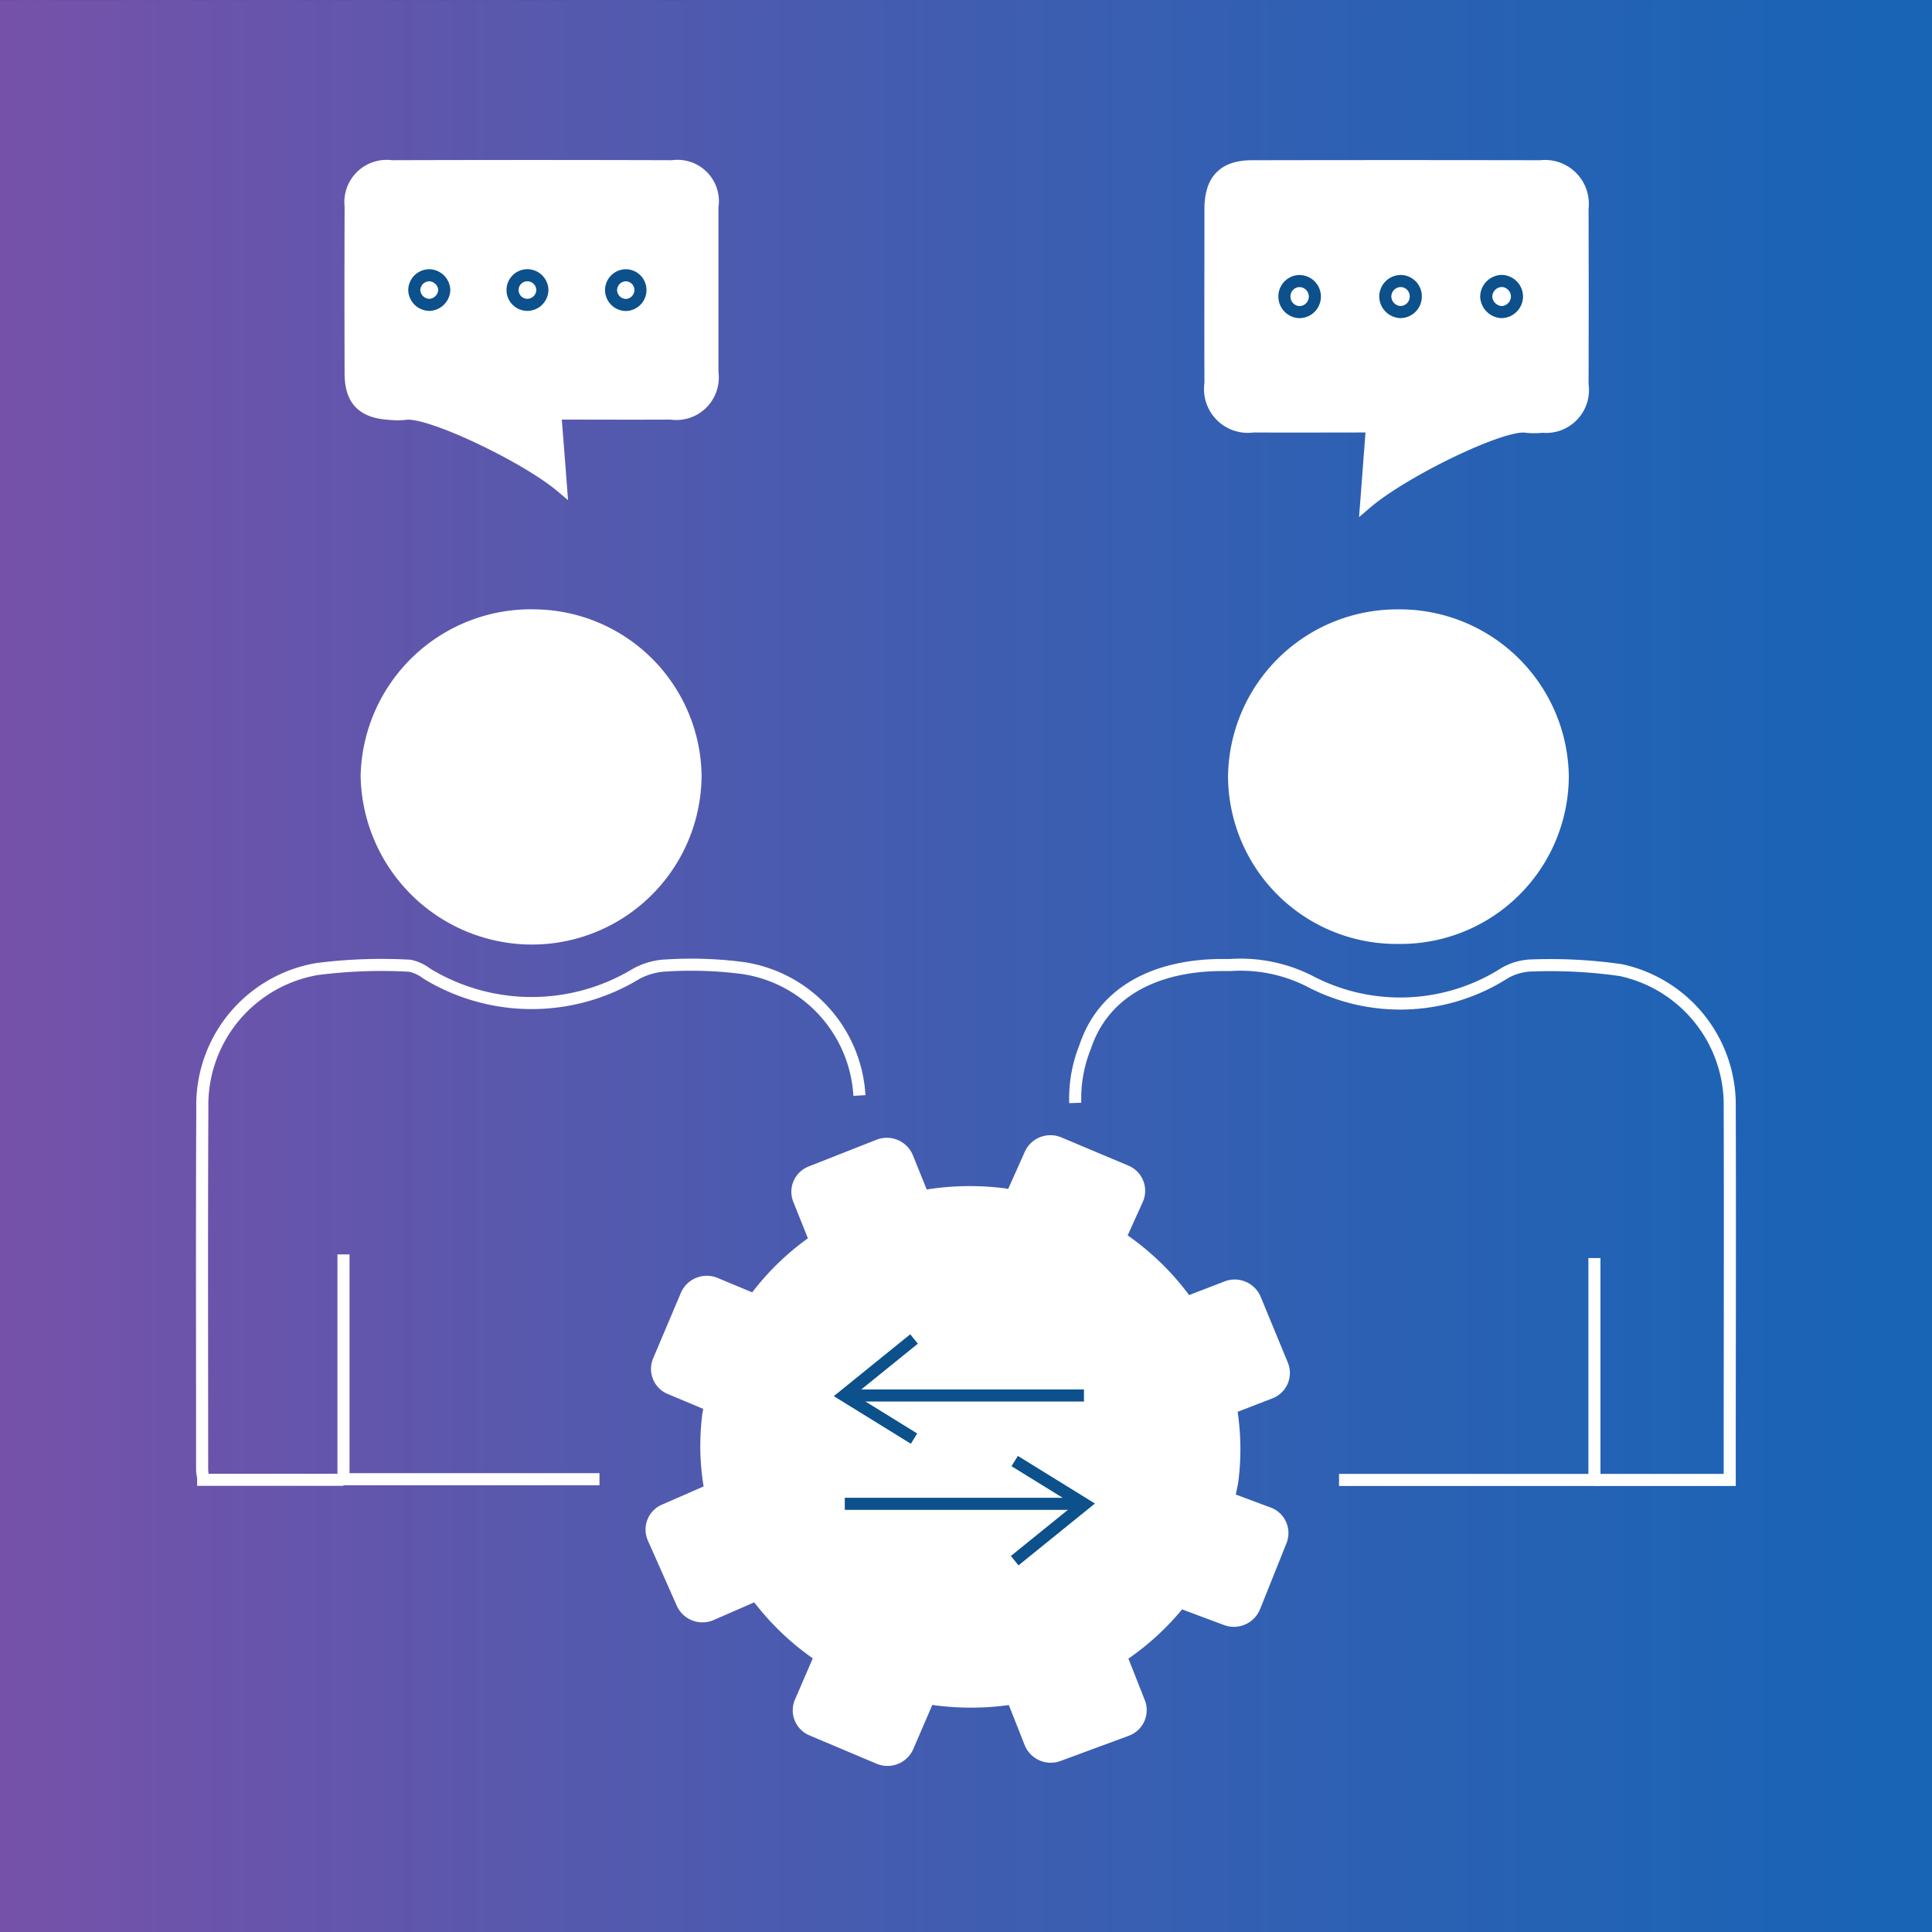 <svg xmlns="http://www.w3.org/2000/svg" xmlns:xlink="http://www.w3.org/1999/xlink" width="80" height="80" viewBox="0 0 80 80">
  <rect x="0" y="0" width="80" height="80" fill="#333333" stroke="none"/>
  <defs>
    <clipPath id="clip-path">
      <path id="Path_16332" data-name="Path 16332" d="M0,60.154H80v-80H0Z" transform="translate(0 19.842)" fill="none"/>
    </clipPath>
    <linearGradient id="linear-gradient" x1="-0.002" y1="1.016" x2="1.002" y2="1.016" gradientUnits="objectBoundingBox">
      <stop offset="0" stop-color="#7751a9"/>
      <stop offset="0.1" stop-color="#6c54ab"/>
      <stop offset="0.2" stop-color="#6156ac"/>
      <stop offset="0.3" stop-color="#5559ae"/>
      <stop offset="0.4" stop-color="#4b5baf"/>
      <stop offset="0.5" stop-color="#405db0"/>
      <stop offset="0.6" stop-color="#375fb2"/>
      <stop offset="0.7" stop-color="#2d60b3"/>
      <stop offset="0.8" stop-color="#2562b4"/>
      <stop offset="0.9" stop-color="#1e63b5"/>
      <stop offset="1" stop-color="#1864b5"/>
    </linearGradient>
    <clipPath id="clip-path-2">
      <path id="Path_16348" data-name="Path 16348" d="M0,60.157H80v-80H0Z" transform="translate(0 19.843)" fill="none"/>
    </clipPath>
  </defs>
  <g id="Group_153246" data-name="Group 153246" transform="translate(0 19.843)">
    <g id="Group_153248" data-name="Group 153248" transform="translate(0 -19.839)" clip-path="url(#clip-path)">
      <g id="Group_153247" data-name="Group 153247" transform="translate(0 -0.002)">
        <path id="Path_16331" data-name="Path 16331" d="M.037-20.153h80v80h-80Z" transform="translate(-0.037 20.153)" fill="url(#linear-gradient)"/>
      </g>
    </g>
    <g id="Group_153264" data-name="Group 153264" transform="translate(0 -19.843)" clip-path="url(#clip-path-2)">
      <g id="Group_153249" data-name="Group 153249" transform="translate(55.447 52.093)">
        <path id="Path_16333" data-name="Path 16333" d="M7.952,0V9.188H-2.623" transform="translate(2.623)" fill="none" stroke="#fff" stroke-width="0.5"/>
      </g>
      <g id="Group_153250" data-name="Group 153250" transform="translate(44.524 39.95)">
        <path id="Path_16334" data-name="Path 16334" d="M0,4.3A5.692,5.692,0,0,1,.407,1.99c.782-2.367,3-3.362,5.548-3.4.153,0,.306,0,.46,0a6.318,6.318,0,0,1,3.3.673,8.054,8.054,0,0,0,8.079-.347,2.379,2.379,0,0,1,1.157-.31,20.593,20.593,0,0,1,3.637.194A5.714,5.714,0,0,1,27.1,4.24c.016,5.068,0,10.14,0,15.207v.464H21.5" transform="translate(0 1.42)" fill="none" stroke="#fff" stroke-width="0.5"/>
      </g>
      <g id="Group_153251" data-name="Group 153251" transform="translate(8.368 39.954)">
        <path id="Path_16335" data-name="Path 16335" d="M4.4,16.033s-5.806,0-5.806,0c0-.141-.044-.282-.044-.427,0-4.983-.016-9.966.008-14.949A5.716,5.716,0,0,1,3.31-5.117a20.954,20.954,0,0,1,3.838-.137,1.727,1.727,0,0,1,.7.323,8.343,8.343,0,0,0,8.668.016,2.836,2.836,0,0,1,1.278-.351,16.477,16.477,0,0,1,3.189.113A5.672,5.672,0,0,1,25.767.12" transform="translate(1.452 5.289)" fill="none" stroke="#fff" stroke-width="0.5"/>
      </g>
      <g id="Group_153252" data-name="Group 153252" transform="translate(14.224 51.942)">
        <path id="Path_16336" data-name="Path 16336" d="M7.97,7h-10.6V-1.99c0-.1,0-.214,0-.319" transform="translate(2.629 2.309)" fill="none" stroke="#fff" stroke-width="0.5"/>
      </g>
      <g id="Group_153253" data-name="Group 153253" transform="translate(50.85 25.233)">
        <path id="Path_16337" data-name="Path 16337" d="M5.3,10.417A6.974,6.974,0,0,1-1.749,3.49,7.005,7.005,0,0,1,5.246-3.436a7.009,7.009,0,0,1,7.116,6.874A6.966,6.966,0,0,1,5.3,10.417" transform="translate(1.749 3.436)" fill="#fff"/>
      </g>
      <g id="Group_153254" data-name="Group 153254" transform="translate(14.931 25.231)">
        <path id="Path_16338" data-name="Path 16338" d="M10.617,5.245A7.029,7.029,0,0,1,3.2,12.14,7.106,7.106,0,0,1-3.5,5.161a7.053,7.053,0,0,1,7.245-6.89,6.984,6.984,0,0,1,6.874,6.975" transform="translate(3.502 1.73)" fill="#fff"/>
      </g>
      <g id="Group_153255" data-name="Group 153255" transform="translate(14.513 6.875)">
        <path id="Path_16339" data-name="Path 16339" d="M6.553,9.972c-1.5-1.258-5.5-3.153-6.439-3a2.947,2.947,0,0,1-.653,0C-1.66,6.908-2.151,6.4-2.155,5.307q-.012-3.465,0-6.926A1.5,1.5,0,0,1-.458-3.28q5.812-.018,11.623,0A1.464,1.464,0,0,1,12.826-1.6q0,3.435,0,6.862A1.508,1.508,0,0,1,11.1,6.96c-1.564.008-3.125,0-4.782,0,.113,1.443.113,1.431.234,3.012" transform="translate(2.161 3.289)" fill="#fff"/>
      </g>
      <g id="Group_153256" data-name="Group 153256" transform="translate(14.513 6.875)">
        <path id="Path_16340" data-name="Path 16340" d="M6.553,9.972c-1.5-1.258-5.5-3.153-6.439-3a2.947,2.947,0,0,1-.653,0C-1.66,6.908-2.151,6.4-2.155,5.307q-.012-3.465,0-6.926A1.5,1.5,0,0,1-.458-3.28q5.812-.018,11.623,0A1.464,1.464,0,0,1,12.826-1.6q0,3.435,0,6.862A1.508,1.508,0,0,1,11.1,6.96c-1.564.008-3.125,0-4.782,0C6.432,8.4,6.432,8.391,6.553,9.972Z" transform="translate(2.161 3.289)" fill="none" stroke="#fff" stroke-width="0.5"/>
      </g>
      <g id="Group_153257" data-name="Group 153257" transform="translate(21.233 11.397)">
        <path id="Path_16341" data-name="Path 16341" d="M.922.461A.625.625,0,0,0,.3-.152a.613.613,0,0,0,0,1.226A.628.628,0,0,0,.922.461Z" transform="translate(0.304 0.152)" fill="none" stroke="#fff" stroke-width="0.5"/>
      </g>
      <g id="Group_153258" data-name="Group 153258" transform="translate(17.154 11.398)">
        <path id="Path_16342" data-name="Path 16342" d="M.934.458A.637.637,0,0,0,.3-.151.627.627,0,0,0-.308.466a.636.636,0,0,0,.625.609A.642.642,0,0,0,.934.458Z" transform="translate(0.308 0.151)" fill="none" stroke="#fff" stroke-width="0.5"/>
      </g>
      <g id="Group_153259" data-name="Group 153259" transform="translate(25.301 11.399)">
        <path id="Path_16343" data-name="Path 16343" d="M.916.473a.61.61,0,0,0-.6-.629A.617.617,0,0,0-.3.457a.622.622,0,0,0,.621.613A.62.62,0,0,0,.916.473Z" transform="translate(0.302 0.156)" fill="none" stroke="#fff" stroke-width="0.5"/>
      </g>
      <g id="Group_153260" data-name="Group 153260" transform="translate(21.233 11.397)">
        <path id="Path_16344" data-name="Path 16344" d="M.922.461A.628.628,0,0,1,.3,1.074.613.613,0,0,1,.3-.152.625.625,0,0,1,.922.461Z" transform="translate(0.304 0.152)" fill="none" stroke="#0c508c" stroke-width="0.5"/>
      </g>
      <g id="Group_153261" data-name="Group 153261" transform="translate(17.154 11.398)">
        <path id="Path_16345" data-name="Path 16345" d="M.934.458a.642.642,0,0,1-.617.617A.636.636,0,0,1-.308.466.627.627,0,0,1,.3-.151.637.637,0,0,1,.934.458Z" transform="translate(0.308 0.151)" fill="none" stroke="#0c508c" stroke-width="0.5"/>
      </g>
      <g id="Group_153262" data-name="Group 153262" transform="translate(25.301 11.399)">
        <path id="Path_16346" data-name="Path 16346" d="M.916.473a.62.62,0,0,1-.6.6A.622.622,0,0,1-.3.457.617.617,0,0,1,.319-.156.61.61,0,0,1,.916.473Z" transform="translate(0.302 0.156)" fill="none" stroke="#0c508c" stroke-width="0.5"/>
      </g>
      <g id="Group_153263" data-name="Group 153263" transform="translate(26.726 47.006)">
        <path id="Path_16347" data-name="Path 16347" d="M19.465,11.593l-1.439-.536c.036-.2.085-.387.109-.585A10.466,10.466,0,0,0,18.1,7.63l1.439-.556A1.127,1.127,0,0,0,20.183,5.6L19.054,2.865a1.165,1.165,0,0,0-1.508-.629l-1.455.56A11.056,11.056,0,0,0,13.547.325l.633-1.4a1.13,1.13,0,0,0-.609-1.492L10.805-3.731a1.163,1.163,0,0,0-1.52.6L8.6-1.6c-.056-.008-.109-.02-.165-.028a11.528,11.528,0,0,0-3.209.052L4.649-3.005a1.168,1.168,0,0,0-1.508-.629l-2.79,1.1A1.125,1.125,0,0,0-.294-1.054l.6,1.5A10.932,10.932,0,0,0-2,2.684l-1.439-.6a1.17,1.17,0,0,0-1.512.613L-6.1,5.413A1.124,1.124,0,0,0-5.479,6.9l1.451.609c-.008.065-.028.129-.036.2a10.443,10.443,0,0,0,.052,3.012l-1.709.746a1.125,1.125,0,0,0-.6,1.492l1.2,2.705a1.165,1.165,0,0,0,1.524.589l1.681-.734A11.087,11.087,0,0,0,.508,17.838l-.734,1.7a1.124,1.124,0,0,0,.6,1.492L3.145,22.2a1.167,1.167,0,0,0,1.52-.593l.794-1.842c.06.008.121.024.185.028a11.532,11.532,0,0,0,2.983-.02l.653,1.653a1.165,1.165,0,0,0,1.492.661l2.814-1.04a1.13,1.13,0,0,0,.677-1.463l-.685-1.734A10.925,10.925,0,0,0,15.8,15.811l1.726.645a1.169,1.169,0,0,0,1.5-.645l1.1-2.746a1.128,1.128,0,0,0-.657-1.472" transform="translate(6.421 3.824)" fill="#fff"/>
      </g>
    </g>
    <g id="Group_153265" data-name="Group 153265" transform="translate(34.957 35.602)">
      <path id="Path_16349" data-name="Path 16349" d="M2.169,0-.722,2.339,2.169,4.125" transform="translate(0.722)" fill="none" stroke="#0c508c" stroke-width="0.5"/>
    </g>
    <g id="Group_153266" data-name="Group 153266" transform="translate(34.98 37.941)">
      <path id="Path_16350" data-name="Path 16350" d="M7.431,0h-9.9" transform="translate(2.473)" fill="none" stroke="#0c508c" stroke-width="0.5"/>
    </g>
    <g id="Group_153267" data-name="Group 153267" transform="translate(42.016 40.656)">
      <path id="Path_16351" data-name="Path 16351" d="M0,3.095,2.891.756,0-1.03" transform="translate(0 1.03)" fill="none" stroke="#0c508c" stroke-width="0.5"/>
    </g>
    <g id="Group_153268" data-name="Group 153268" transform="translate(34.981 42.427)">
      <path id="Path_16352" data-name="Path 16352" d="M0,0H9.9" fill="none" stroke="#0c508c" stroke-width="0.5"/>
    </g>
    <g id="Group_153277" data-name="Group 153277" transform="translate(0 -19.843)" clip-path="url(#clip-path-2)">
      <g id="Group_153269" data-name="Group 153269" transform="translate(50.119 6.876)">
        <path id="Path_16353" data-name="Path 16353" d="M5.033,8.108c-1.7,0-3.31.008-4.919,0a1.565,1.565,0,0,1-1.77-1.786c-.008-2.407,0-4.81,0-7.217,0-1.189.54-1.766,1.705-1.77q5.981-.012,11.958,0A1.565,1.565,0,0,1,13.75-.919q.012,3.641,0,7.285A1.527,1.527,0,0,1,12.089,8.12a3.129,3.129,0,0,1-.673,0c-.968-.157-5.076,1.834-6.624,3.161.129-1.661.125-1.649.242-3.169" transform="translate(1.66 2.674)" fill="#fff"/>
      </g>
      <g id="Group_153270" data-name="Group 153270" transform="translate(50.119 6.876)">
        <path id="Path_16354" data-name="Path 16354" d="M5.033,8.108c-1.7,0-3.31.008-4.919,0a1.565,1.565,0,0,1-1.77-1.786c-.008-2.407,0-4.81,0-7.217,0-1.189.54-1.766,1.705-1.77q5.981-.012,11.958,0A1.565,1.565,0,0,1,13.75-.919q.012,3.641,0,7.285A1.527,1.527,0,0,1,12.089,8.12a3.129,3.129,0,0,1-.673,0c-.968-.157-5.076,1.834-6.624,3.161C4.92,9.616,4.916,9.628,5.033,8.108Z" transform="translate(1.66 2.674)" fill="none" stroke="#fff" stroke-width="0.5"/>
      </g>
      <g id="Group_153271" data-name="Group 153271" transform="translate(57.363 11.634)">
        <path id="Path_16355" data-name="Path 16355" d="M.482.97A.645.645,0,0,0,1.1.341.64.64,0,0,0,.482-.32.649.649,0,0,0-.159.325.654.654,0,0,0,.482.97Z" transform="translate(0.159 0.32)" fill="none" stroke="#fff" stroke-width="0.5"/>
      </g>
      <g id="Group_153272" data-name="Group 153272" transform="translate(61.54 11.633)">
        <path id="Path_16356" data-name="Path 16356" d="M.479.97A.659.659,0,0,0,1.12.329.654.654,0,0,0,.487-.32.665.665,0,0,0-.158.321.671.671,0,0,0,.479.97Z" transform="translate(0.158 0.32)" fill="none" stroke="#fff" stroke-width="0.5"/>
      </g>
      <g id="Group_153273" data-name="Group 153273" transform="translate(53.185 11.636)">
        <path id="Path_16357" data-name="Path 16357" d="M.464.967A.643.643,0,0,0,1.1.322.639.639,0,0,0,.464-.319.635.635,0,0,0-.153.342.646.646,0,0,0,.464.967Z" transform="translate(0.153 0.319)" fill="none" stroke="#fff" stroke-width="0.5"/>
      </g>
      <g id="Group_153274" data-name="Group 153274" transform="translate(57.362 11.636)">
        <path id="Path_16358" data-name="Path 16358" d="M0,.482a.654.654,0,0,0,.641.645A.641.641,0,0,0,1.262.5.632.632,0,0,0,.645-.159.646.646,0,0,0,0,.482Z" transform="translate(0 0.159)" fill="none" stroke="#0c508c" stroke-width="0.5"/>
      </g>
      <g id="Group_153275" data-name="Group 153275" transform="translate(61.541 11.633)">
        <path id="Path_16359" data-name="Path 16359" d="M0,.482a.671.671,0,0,0,.637.649A.653.653,0,0,0,1.274.49.65.65,0,0,0,.645-.159.662.662,0,0,0,0,.482Z" transform="translate(0 0.159)" fill="none" stroke="#0c508c" stroke-width="0.5"/>
      </g>
      <g id="Group_153276" data-name="Group 153276" transform="translate(53.186 11.635)">
        <path id="Path_16360" data-name="Path 16360" d="M0,.5a.643.643,0,0,0,.617.625.643.643,0,0,0,0-1.286A.633.633,0,0,0,0,.5Z" transform="translate(0 0.164)" fill="none" stroke="#0c508c" stroke-width="0.5"/>
      </g>
    </g>
  </g>
</svg>
